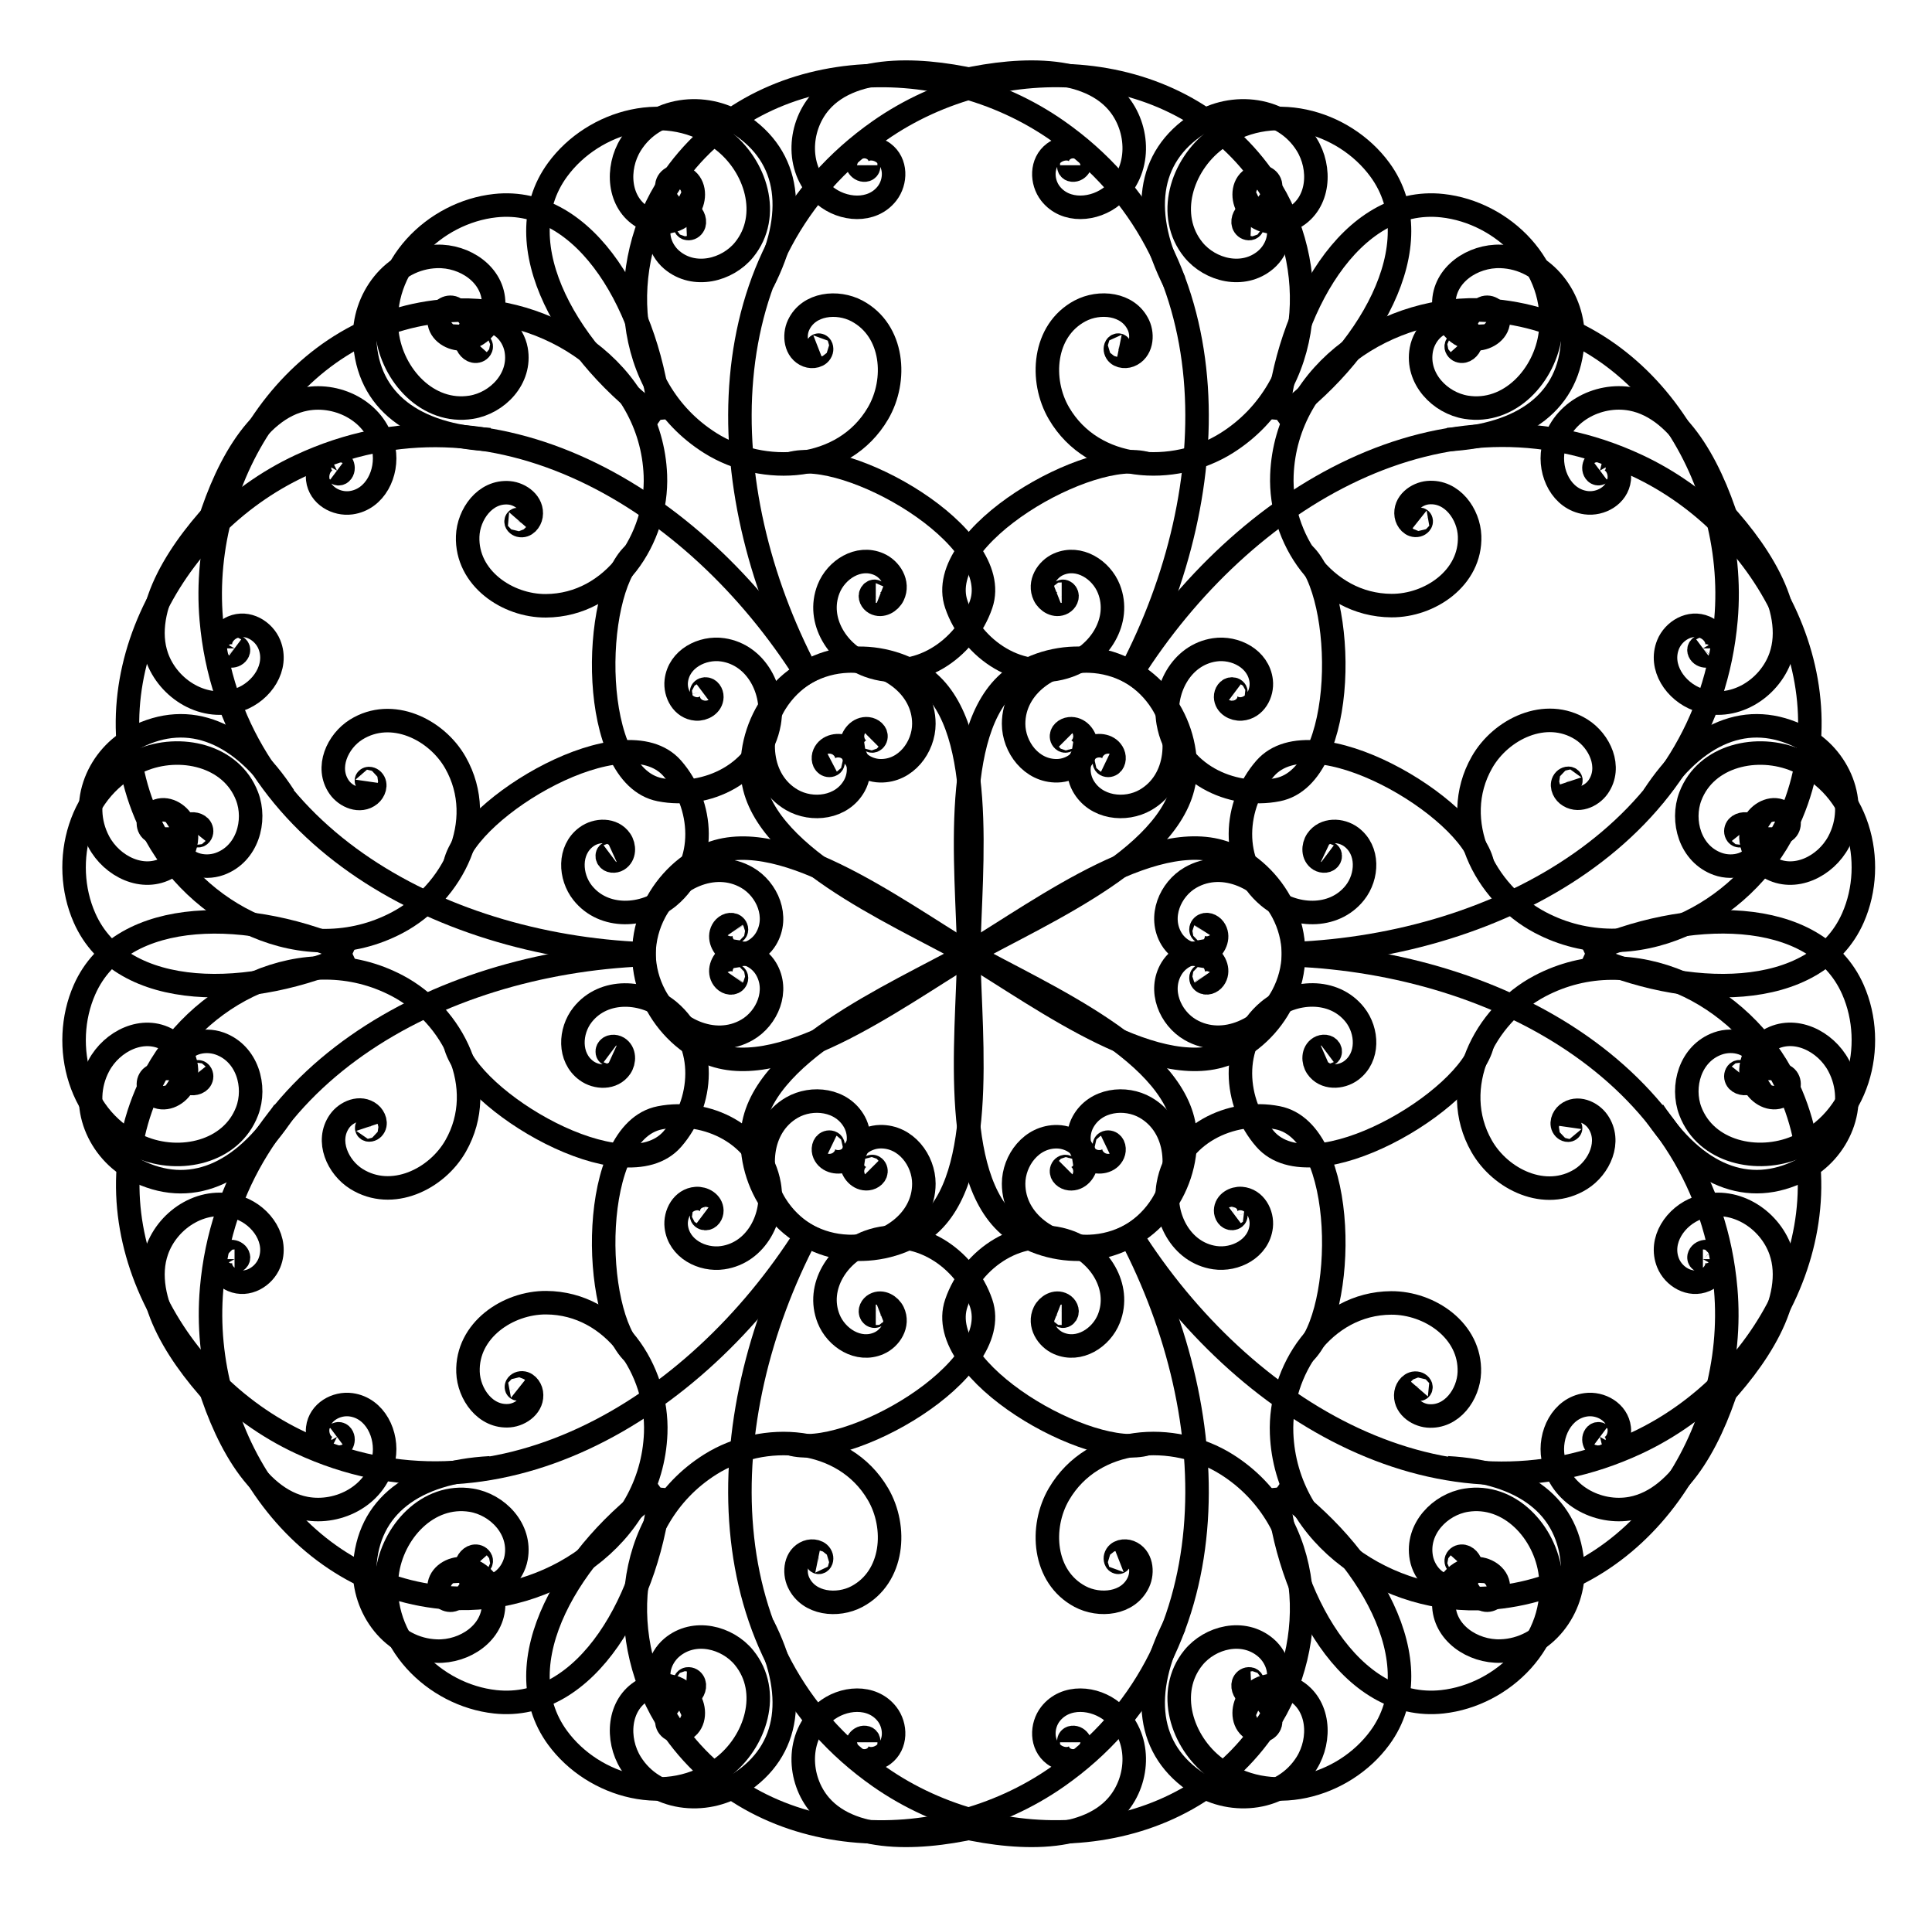 <?xml version="1.0" encoding="UTF-8"?>
<svg enable-background="new 0 0 516.294 555.13" overflow="visible" version="1.1" viewBox="0 0 582.62 574.58" xml:space="preserve" xmlns="http://www.w3.org/2000/svg">

<g transform="matrix(1.499 0 0 1.499 -2430.2 -701.39)" stroke="#000" stroke-width="4.729"><path d="m1914.7 537.28c0.01 0.011 0.024 0 0.029-7e-3 0.045-0.047-0.01-0.124-0.048-0.151-0.172-0.117-0.381 0.057-0.453 0.215-0.22 0.48 0.199 0.979 0.613 1.135 1.016 0.383 1.982-0.543 2.246-1.5 0.56-2.03-1.136-3.857-2.933-4.287-3.433-0.821-6.405 2.253-7.003 5.556-1.055 5.83 3.788 10.742 9.036 11.583 8.706 1.396 15.894-6.407 16.938-14.902 1.648-13.409-9.535-24.31-21.747-25.646-18.502-2.024-31.224 21.016-33.232 43.08" fill="none"/><path d="m1795.5 501.14c0 7e-3 -0.011 9e-3 -0.015 8e-3 -0.037 0-0.044-0.054-0.038-0.08 0.025-0.113 0.177-0.122 0.267-0.085 0.272 0.112 0.291 0.474 0.182 0.696-0.268 0.543-1.014 0.533-1.486 0.244-1.001-0.614-1.006-2.003-0.437-2.862 1.085-1.641 3.466-1.52 4.967-0.403 2.649 1.973 2.546 5.817 0.73 8.157-3.014 3.882-8.911 3.441-12.57 0.379-5.776-4.833-5.371-13.53-0.906-18.723 6.764-7.867 21.619-6.824 33.514-3.815" fill="none"/><path d="m1796.4 616.53c0.011-0.011 0-0.021-0.01-0.025-0.047-0.033-0.107 0.025-0.125 0.062-0.078 0.166 0.103 0.323 0.25 0.363 0.446 0.124 0.821-0.309 0.9-0.69 0.191-0.934-0.746-1.644-1.613-1.74-1.839-0.205-3.188 1.52-3.312 3.138-0.236 3.091 2.842 5.243 5.79 5.304 5.203 0.107 8.792-4.775 8.795-9.444 0-7.745-7.761-12.898-15.274-12.626-11.859 0.43-19.764 11.641-19.23 22.419 0.81 16.33 28.28 28.004 43.531 36.455" fill="none"/><path d="m1756.6 505.82c-0.01 7e-3 -0.013-0.01-0.013-0.015-0.01-0.043 0.056-0.06 0.087-0.058 0.137 0.011 0.172 0.188 0.143 0.299-0.086 0.337-0.509 0.419-0.786 0.327-0.68-0.225-0.791-1.102-0.529-1.703 0.556-1.274 2.185-1.507 3.285-0.981 2.102 1.005 2.35 3.817 1.285 5.76-1.881 3.429-6.406 3.937-9.448 2.189-5.046-2.901-5.493-9.89-2.499-14.682 4.726-7.564 14.992-8.511 21.812-4.123 10.334 6.648 11.702 18.145 4.736 31.861" fill="none"/><path d="m1834.8 587.32c0.01 0 0.01 0.018 0 0.023-0.027 0.042-0.093 0.015-0.12-0.011-0.116-0.112-0.024-0.301 0.08-0.382 0.315-0.248 0.755-0.011 0.943 0.279 0.458 0.712-0.056 1.606-0.715 1.968-1.398 0.768-3.038-0.223-3.666-1.524-1.201-2.486 0.547-5.272 2.875-6.282 4.109-1.782 8.568 1.097 10.099 4.967 2.54 6.42-1.957 13.219-8.031 15.439-9.587 3.504-19.557-3.219-22.662-12.328-4.704-13.802 27.192-31.666 38.42-28.27" fill="none"/><path d="m1717.5 537.28c-0.01 0.011-0.024 0-0.029-7e-3 -0.045-0.047 0.01-0.124 0.048-0.151 0.172-0.117 0.381 0.057 0.453 0.215 0.22 0.48-0.199 0.979-0.613 1.135-1.016 0.383-1.982-0.543-2.246-1.5-0.56-2.03 1.136-3.857 2.933-4.287 3.433-0.821 6.405 2.253 7.003 5.556 1.055 5.83-3.788 10.742-9.036 11.583-8.706 1.396-15.894-6.407-16.938-14.902-1.648-13.409 9.535-24.31 21.747-25.646 18.502-2.024 31.224 21.016 33.232 43.08" fill="none"/><path d="m1836.7 501.14c0 7e-3 0.011 9e-3 0.015 8e-3 0.037 0 0.044-0.054 0.038-0.08-0.025-0.113-0.177-0.122-0.267-0.085-0.272 0.112-0.291 0.474-0.182 0.696 0.268 0.543 1.014 0.533 1.486 0.244 1.001-0.614 1.006-2.003 0.437-2.862-1.085-1.641-3.466-1.52-4.967-0.403-2.649 1.973-2.546 5.817-0.73 8.157 3.014 3.882 8.912 3.441 12.57 0.379 5.776-4.833 5.371-13.53 0.906-18.723-6.764-7.867-21.619-6.824-33.514-3.815" fill="none"/><path d="m1835.8 616.53c-0.011-0.011 0-0.021 0.011-0.025 0.047-0.033 0.107 0.025 0.125 0.062 0.078 0.166-0.103 0.323-0.25 0.363-0.446 0.124-0.821-0.309-0.9-0.69-0.191-0.934 0.746-1.644 1.613-1.74 1.839-0.205 3.188 1.52 3.312 3.138 0.236 3.091-2.842 5.243-5.79 5.304-5.203 0.107-8.792-4.775-8.795-9.444 0-7.745 7.761-12.898 15.274-12.626 11.859 0.43 19.764 11.641 19.23 22.419-0.81 16.33-28.28 28.004-43.531 36.455" fill="none"/><path d="m1875.6 505.82c0.01 7e-3 0.013-0.01 0.013-0.015 0.01-0.043-0.056-0.06-0.087-0.058-0.137 0.011-0.172 0.188-0.143 0.299 0.086 0.337 0.509 0.419 0.786 0.327 0.68-0.225 0.791-1.102 0.529-1.703-0.556-1.274-2.185-1.507-3.285-0.981-2.102 1.005-2.35 3.817-1.285 5.76 1.881 3.429 6.406 3.938 9.448 2.189 5.046-2.901 5.493-9.89 2.499-14.682-4.726-7.564-14.992-8.511-21.812-4.123-10.334 6.648-11.702 18.145-4.736 31.861" fill="none"/><path d="m1797.4 587.32c-0.01 0-0.01 0.018 0 0.023 0.027 0.042 0.093 0.015 0.12-0.011 0.116-0.112 0.024-0.301-0.08-0.382-0.315-0.248-0.755-0.011-0.943 0.279-0.458 0.712 0.056 1.606 0.715 1.968 1.398 0.768 3.038-0.223 3.666-1.524 1.201-2.486-0.547-5.272-2.875-6.282-4.109-1.782-8.568 1.097-10.099 4.967-2.54 6.42 1.957 13.219 8.031 15.439 9.587 3.504 19.557-3.219 22.662-12.328 4.704-13.802-27.192-31.666-38.421-28.27" fill="none"/><path d="m1759.3 513.16c0.014-4.9e-4 0.012-0.021 0.01-0.029-0.018-0.063-0.112-0.054-0.155-0.034-0.188 0.09-0.141 0.359-0.04 0.5 0.305 0.431 0.947 0.317 1.29 0.037 0.84-0.688 0.521-1.988-0.176-2.696-1.478-1.5-3.908-0.945-5.179 0.397-2.427 2.562-1.251 6.673 1.31 8.842 4.521 3.829 11.197 2.09 14.549-2.033 5.562-6.842 2.399-16.968-4.436-22.12-10.788-8.131-25.82-3.897-33.083 6.011-11.004 15.011 2.589 37.549 20.692 50.32" fill="none"/><path d="m1668.4 598.31c0.01 7e-3 0 0.014-1e-4 0.017-0.018 0.032-0.069 0.011-0.088-7e-3 -0.085-0.079-0.017-0.214 0.06-0.273 0.233-0.18 0.557-0.015 0.694 0.19 0.336 0.503-0.045 1.145-0.532 1.409-1.032 0.56-2.237-0.131-2.697-1.052-0.878-1.761 0.416-3.762 2.134-4.503 3.033-1.308 6.311 0.703 7.429 3.446 1.855 4.551-1.475 9.438-5.957 11.076-7.074 2.585-14.403-2.113-16.667-8.576-3.431-9.792 4.9-22.135 13.453-30.932" fill="none"/><path d="m1768.8 655.2c-0.01-0.014-0.018-0.011-0.027 0-0.052 0.024-0.032 0.105-0.01 0.139 0.104 0.151 0.331 0.072 0.44-0.035 0.331-0.324 0.143-0.866-0.147-1.124-0.713-0.633-1.797-0.176-2.313 0.527-1.097 1.49-0.278 3.521 1.062 4.437 2.559 1.75 5.962 0.16 7.488-2.362 2.694-4.453 0.261-10.002-3.781-12.338-6.707-3.873-15.051 0.272-18.572 6.915-5.558 10.485 0.199 22.937 9.8 27.864 14.547 7.464 38.392-10.489 53.336-19.471" fill="none"/><path d="m1653 634.31c0 0.011-0.015 7e-3 -0.019 7e-3 -0.041-0.015-0.024-0.078-0.01-0.104 0.078-0.113 0.248-0.055 0.33 0.025 0.249 0.243 0.109 0.65-0.11 0.845-0.535 0.476-1.35 0.134-1.739-0.393-0.826-1.119-0.212-2.646 0.793-3.336 1.921-1.318 4.481-0.127 5.63 1.767 2.03 3.343 0.207 7.517-2.828 9.277-5.035 2.92-11.312-0.188-13.965-5.177-4.188-7.875 0.125-17.239 7.335-20.952 10.924-5.625 21.565-1.061 29.96 11.829" fill="none"/><path d="m1762.7 607.32c0.01-7e-3 0.02 0 0.021 0.011 0.023 0.044-0.034 0.088-0.07 0.098-0.155 0.044-0.273-0.13-0.291-0.26-0.058-0.397 0.368-0.66 0.713-0.677 0.846-0.041 1.363 0.851 1.347 1.603-0.034 1.595-1.712 2.519-3.153 2.413-2.753-0.203-4.292-3.11-4.003-5.631 0.511-4.45 5.234-6.871 9.351-6.262 6.83 1.01 10.47 8.304 9.355 14.674-1.759 10.055-12.566 15.328-22.008 13.462-14.305-2.827-13.828-39.382-5.272-47.408" fill="none"/><path d="m1660.8 683.87c0.01 0.012-0.012 0.021-0.021 0.021-0.064 0.015-0.103-0.069-0.107-0.117-0.015-0.208 0.24-0.301 0.413-0.285 0.525 0.049 0.748 0.662 0.676 1.099-0.176 1.071-1.462 1.445-2.422 1.195-2.038-0.53-2.772-2.912-2.246-4.683 1.006-3.383 5.154-4.42 8.313-3.286 5.576 2.001 7.409 8.652 5.513 13.616-3.144 8.237-13.495 10.561-21.374 7.218-12.436-5.277-16.285-20.413-11.336-31.656 7.498-17.035 33.813-16.533 53.925-7.24" fill="none"/><path d="m1689 562.58c0.01 7e-3 0.014-7e-3 0.015-8e-3 0.018-0.032-0.025-0.065-0.05-0.073-0.111-0.035-0.194 0.092-0.207 0.188-0.04 0.291 0.265 0.49 0.511 0.506 0.604 0.04 0.969-0.611 0.954-1.165-0.031-1.174-1.232-1.872-2.26-1.81-1.964 0.12-3.05 2.241-2.832 4.1 0.384 3.28 3.764 5.114 6.699 4.71 4.869-0.669 7.436-5.997 6.613-10.697-1.298-7.418-9.032-11.416-15.761-10.146-10.196 1.924-16.719 15.311-20.061 27.117" fill="none"/><path d="m1788.5 621.08c-0.014 7e-3 -0.018-0.011-0.016-0.021-0.01-0.057 0.075-0.08 0.116-0.077 0.183 0.015 0.228 0.25 0.19 0.398-0.116 0.449-0.678 0.557-1.047 0.434-0.904-0.301-1.051-1.468-0.701-2.267 0.742-1.695 2.911-2.001 4.373-1.299 2.795 1.341 3.119 5.083 1.698 7.666-2.509 4.56-8.532 5.227-12.576 2.895-6.707-3.873-7.29-13.17-3.297-19.541 6.302-10.056 19.964-11.296 29.031-5.445 13.737 8.866 10.112 38.493 9.805 55.926" fill="none"/><path d="m1712.5 531.25c0.011-7e-3 0-0.016-0.01-0.018-0.034-0.028-0.08 0.018-0.094 0.047-0.059 0.124 0.077 0.242 0.187 0.273 0.335 0.094 0.618-0.231 0.677-0.517 0.145-0.702-0.559-1.236-1.21-1.31-1.382-0.156-2.398 1.139-2.492 2.355-0.181 2.323 2.131 3.944 4.346 3.993 3.91 0.086 6.613-3.579 6.62-7.088 0.011-5.821-5.819-9.702-11.466-9.505-8.914 0.31-14.867 8.727-14.477 16.828 0.591 12.273 9.864 19.206 25.224 20.032" fill="none"/><path d="m1744 639.74c-0.01 7e-3 0.012 0.015 0.021 0.011 0.05 0 0.059-0.073 0.05-0.109-0.039-0.157-0.248-0.171-0.371-0.122-0.373 0.149-0.388 0.649-0.23 0.956 0.388 0.753 1.419 0.755 2.062 0.365 1.364-0.827 1.326-2.742 0.513-3.937-1.553-2.283-4.839-2.163-6.878-0.651-3.598 2.668-3.334 7.969-0.748 11.229 4.29 5.41 12.427 4.915 17.386 0.765 7.828-6.551 6.991-18.546 0.654-25.79-9.601-10.975-41.02 7.716-43.693 19.138" fill="none"/><path d="m1660.8 635.63c0.01-0.012-0.012-0.021-0.021-0.022-0.064-0.015-0.103 0.069-0.107 0.117-0.015 0.208 0.24 0.301 0.413 0.285 0.525-0.049 0.748-0.662 0.676-1.099-0.176-1.071-1.462-1.445-2.423-1.195-2.038 0.53-2.772 2.912-2.246 4.683 1.006 3.383 5.154 4.42 8.313 3.286 5.577-2.001 7.409-8.652 5.513-13.616-3.144-8.237-13.495-10.561-21.374-7.218-12.436 5.277-16.285 20.413-11.336 31.656 7.498 17.035 33.813 16.533 53.924 7.24" fill="none"/><path d="m1689 756.92c0.01-7e-3 0.014 7e-3 0.015 8e-3 0.018 0.032-0.025 0.065-0.05 0.073-0.111 0.035-0.194-0.092-0.207-0.188-0.04-0.291 0.265-0.49 0.511-0.506 0.604-0.04 0.969 0.611 0.954 1.165-0.031 1.174-1.232 1.872-2.26 1.81-1.964-0.12-3.05-2.241-2.832-4.1 0.384-3.28 3.764-5.114 6.699-4.71 4.869 0.669 7.436 5.997 6.614 10.697-1.298 7.418-9.032 11.416-15.761 10.146-10.196-1.924-16.719-15.311-20.061-27.117" fill="none"/><path d="m1788.5 698.42c-0.015-7e-3 -0.018 0.011-0.016 0.022-0.01 0.057 0.075 0.08 0.116 0.077 0.183-0.015 0.228-0.25 0.19-0.398-0.116-0.449-0.678-0.557-1.047-0.434-0.904 0.301-1.051 1.468-0.701 2.267 0.742 1.695 2.911 2.001 4.373 1.299 2.795-1.341 3.12-5.083 1.698-7.666-2.509-4.56-8.532-5.227-12.576-2.895-6.707 3.873-7.29 13.17-3.297 19.541 6.302 10.056 19.964 11.296 29.031 5.445 13.737-8.866 10.112-38.493 9.805-55.926" fill="none"/><path d="m1712.5 788.25c0.011 7e-3 0 0.016-0.01 0.018-0.034 0.028-0.08-0.018-0.094-0.047-0.059-0.124 0.077-0.242 0.187-0.273 0.335-0.094 0.618 0.231 0.677 0.517 0.145 0.702-0.559 1.236-1.21 1.31-1.382 0.156-2.398-1.139-2.492-2.355-0.181-2.323 2.131-3.944 4.346-3.993 3.91-0.086 6.613 3.579 6.62 7.088 0.011 5.821-5.819 9.702-11.466 9.506-8.914-0.31-14.867-8.728-14.477-16.828 0.591-12.273 9.864-19.206 25.224-20.032" fill="none"/><path d="m1744 679.76c-0.01-7e-3 0.012-0.015 0.021-0.011 0.05 0 0.059 0.073 0.05 0.109-0.039 0.157-0.248 0.171-0.371 0.122-0.373-0.149-0.388-0.649-0.23-0.956 0.387-0.753 1.419-0.755 2.062-0.365 1.364 0.827 1.326 2.742 0.513 3.937-1.553 2.283-4.839 2.163-6.878 0.651-3.598-2.668-3.334-7.969-0.748-11.229 4.29-5.41 12.427-4.915 17.386-0.765 7.828 6.551 6.991 18.546 0.655 25.79-9.601 10.975-41.02-7.716-43.693-19.138" fill="none"/><path d="m1759.3 806.33c0.013 4.9e-4 0.012 0.021 0.01 0.029-0.018 0.063-0.112 0.054-0.155 0.034-0.188-0.09-0.141-0.358-0.04-0.5 0.305-0.431 0.947-0.317 1.29-0.036 0.84 0.688 0.521 1.988-0.176 2.696-1.478 1.5-3.908 0.945-5.179-0.397-2.427-2.562-1.251-6.673 1.31-8.842 4.521-3.829 11.197-2.09 14.549 2.033 5.562 6.842 2.399 16.968-4.436 22.12-10.789 8.131-25.82 3.897-33.083-6.011-11.004-15.011 2.589-37.549 20.692-50.32" fill="none"/><path d="m1668.4 721.19c0.01 0 0-0.013-1e-4 -0.017-0.018-0.032-0.068-0.011-0.088 7e-3 -0.085 0.079-0.017 0.214 0.06 0.273 0.233 0.18 0.557 0.015 0.694-0.19 0.336-0.503-0.045-1.145-0.532-1.409-1.032-0.56-2.238 0.131-2.697 1.052-0.878 1.76 0.416 3.762 2.134 4.503 3.033 1.308 6.311-0.703 7.429-3.446 1.855-4.551-1.476-9.438-5.957-11.076-7.074-2.585-14.403 2.113-16.667 8.576-3.431 9.792 4.9 22.135 13.453 30.932" fill="none"/><path d="m1768.8 664.3c-0.01 0.014-0.018 0.011-0.027 0-0.052-0.024-0.032-0.105-0.01-0.139 0.104-0.151 0.331-0.072 0.44 0.035 0.331 0.324 0.143 0.866-0.147 1.124-0.713 0.633-1.797 0.176-2.314-0.527-1.097-1.49-0.278-3.521 1.062-4.437 2.559-1.75 5.962-0.16 7.488 2.362 2.694 4.453 0.261 10.002-3.781 12.338-6.707 3.873-15.051-0.272-18.572-6.915-5.558-10.485 0.199-22.937 9.8-27.864 14.547-7.464 38.392 10.489 53.336 19.471" fill="none"/><path d="m1653 685.19c0-0.011-0.015-7e-3 -0.019-7e-3 -0.041 0.015-0.024 0.078-0.01 0.104 0.078 0.113 0.248 0.055 0.33-0.025 0.249-0.243 0.109-0.65-0.11-0.845-0.535-0.476-1.35-0.134-1.739 0.393-0.826 1.119-0.212 2.646 0.793 3.336 1.921 1.318 4.481 0.127 5.63-1.767 2.03-3.343 0.207-7.517-2.828-9.277-5.035-2.92-11.311 0.188-13.965 5.177-4.188 7.875 0.125 17.239 7.335 20.952 10.924 5.625 21.565 1.061 29.96-11.829" fill="none"/><path d="m1762.7 712.18c0.01 7e-3 0.02 0 0.02-0.011 0.023-0.044-0.033-0.088-0.07-0.098-0.155-0.044-0.272 0.13-0.291 0.26-0.058 0.397 0.368 0.66 0.713 0.677 0.846 0.041 1.363-0.851 1.347-1.603-0.034-1.595-1.712-2.519-3.153-2.413-2.753 0.203-4.293 3.11-4.003 5.631 0.511 4.45 5.234 6.871 9.351 6.262 6.83-1.01 10.47-8.304 9.355-14.674-1.759-10.055-12.566-15.328-22.008-13.462-14.305 2.827-13.828 39.382-5.272 47.408" fill="none"/><path d="m1717.5 782.21c-0.01-0.011-0.024 0-0.029 7e-3 -0.045 0.047 0.01 0.124 0.048 0.151 0.172 0.117 0.381-0.057 0.453-0.215 0.22-0.48-0.199-0.979-0.613-1.135-1.016-0.383-1.982 0.543-2.246 1.5-0.56 2.03 1.136 3.857 2.933 4.287 3.433 0.821 6.405-2.253 7.003-5.556 1.055-5.83-3.788-10.742-9.036-11.583-8.706-1.396-15.894 6.407-16.938 14.902-1.648 13.409 9.535 24.31 21.747 25.646 18.502 2.024 31.224-21.016 33.232-43.08" fill="none"/><path d="m1836.7 818.36c0-7e-3 0.011-9e-3 0.015-8e-3 0.037 0 0.044 0.054 0.038 0.08-0.025 0.113-0.177 0.122-0.267 0.085-0.272-0.112-0.291-0.474-0.182-0.696 0.268-0.543 1.014-0.533 1.486-0.244 1.001 0.614 1.006 2.003 0.437 2.862-1.085 1.641-3.466 1.52-4.967 0.403-2.649-1.973-2.546-5.817-0.73-8.157 3.014-3.882 8.912-3.441 12.57-0.379 5.776 4.833 5.371 13.53 0.906 18.723-6.764 7.867-21.619 6.824-33.514 3.815" fill="none"/><path d="m1835.8 702.97c-0.011 0.011 0 0.021 0.011 0.025 0.047 0.033 0.107-0.025 0.125-0.062 0.078-0.166-0.103-0.323-0.25-0.363-0.446-0.124-0.821 0.309-0.9 0.69-0.191 0.934 0.746 1.644 1.613 1.74 1.839 0.205 3.188-1.52 3.312-3.138 0.236-3.091-2.842-5.243-5.79-5.304-5.203-0.107-8.792 4.775-8.795 9.444 0 7.745 7.761 12.898 15.274 12.626 11.859-0.43 19.764-11.641 19.23-22.419-0.81-16.33-28.28-28.004-43.531-36.455" fill="none"/><path d="m1875.6 813.68c0.01-7e-3 0.013 0.01 0.013 0.015 0.01 0.043-0.056 0.06-0.087 0.058-0.137-0.011-0.172-0.188-0.143-0.299 0.086-0.337 0.509-0.419 0.786-0.327 0.68 0.225 0.791 1.102 0.529 1.703-0.556 1.274-2.185 1.507-3.285 0.981-2.102-1.005-2.35-3.817-1.285-5.76 1.881-3.429 6.406-3.937 9.448-2.189 5.046 2.901 5.493 9.89 2.499 14.682-4.726 7.564-14.992 8.511-21.812 4.123-10.334-6.648-11.702-18.145-4.736-31.861" fill="none"/><path d="m1797.4 732.18c-0.01 0-0.01-0.018 0-0.023 0.027-0.042 0.093-0.015 0.12 0.011 0.116 0.112 0.024 0.301-0.08 0.382-0.315 0.248-0.755 0.011-0.943-0.279-0.458-0.712 0.056-1.606 0.715-1.968 1.398-0.768 3.038 0.223 3.666 1.524 1.201 2.486-0.547 5.272-2.875 6.282-4.109 1.782-8.568-1.097-10.099-4.967-2.54-6.42 1.957-13.219 8.031-15.439 9.587-3.504 19.557 3.219 22.662 12.328 4.704 13.802-27.192 31.666-38.421 28.27" fill="none"/><path d="m1914.7 782.21c0.01-0.011 0.024 0 0.029 7e-3 0.045 0.047-0.01 0.124-0.048 0.151-0.172 0.117-0.381-0.057-0.453-0.215-0.22-0.48 0.199-0.979 0.613-1.135 1.016-0.383 1.982 0.543 2.246 1.5 0.56 2.03-1.136 3.857-2.933 4.287-3.433 0.821-6.405-2.253-7.003-5.556-1.055-5.83 3.788-10.742 9.036-11.583 8.706-1.396 15.894 6.407 16.938 14.902 1.648 13.409-9.535 24.31-21.747 25.646-18.502 2.024-31.224-21.016-33.232-43.08" fill="none"/><path d="m1795.5 818.36c0-7e-3 -0.011-9e-3 -0.015-8e-3 -0.037 0-0.044 0.054-0.038 0.08 0.025 0.113 0.177 0.122 0.267 0.085 0.272-0.112 0.291-0.474 0.182-0.696-0.268-0.543-1.014-0.533-1.486-0.244-1.001 0.614-1.006 2.003-0.437 2.862 1.085 1.641 3.466 1.52 4.967 0.403 2.649-1.973 2.546-5.817 0.73-8.157-3.014-3.882-8.911-3.441-12.57-0.379-5.776 4.833-5.371 13.53-0.906 18.723 6.764 7.867 21.619 6.824 33.514 3.815" fill="none"/><path d="m1796.4 702.96c0.011 0.011 0 0.021-0.01 0.025-0.047 0.033-0.107-0.025-0.125-0.062-0.078-0.166 0.103-0.323 0.25-0.363 0.446-0.124 0.821 0.309 0.9 0.69 0.191 0.934-0.746 1.644-1.613 1.74-1.839 0.205-3.188-1.52-3.312-3.138-0.236-3.091 2.842-5.243 5.79-5.304 5.203-0.107 8.792 4.775 8.795 9.444 0 7.745-7.761 12.898-15.274 12.626-11.859-0.43-19.764-11.641-19.23-22.419 0.81-16.33 28.28-28.004 43.531-36.455" fill="none"/><path d="m1756.6 813.68c-0.01-7e-3 -0.013 0.01-0.013 0.015-0.01 0.043 0.056 0.06 0.087 0.058 0.137-0.011 0.172-0.188 0.143-0.299-0.086-0.337-0.509-0.419-0.786-0.327-0.68 0.225-0.791 1.102-0.529 1.703 0.556 1.274 2.185 1.507 3.285 0.981 2.102-1.005 2.35-3.817 1.285-5.76-1.881-3.429-6.406-3.938-9.448-2.189-5.046 2.901-5.493 9.89-2.499 14.682 4.726 7.564 14.992 8.511 21.812 4.123 10.334-6.648 11.702-18.145 4.736-31.861" fill="none"/><path d="m1834.8 732.18c0.01 0 0.01-0.018 0-0.023-0.027-0.042-0.093-0.015-0.12 0.011-0.116 0.112-0.024 0.301 0.08 0.382 0.315 0.248 0.755 0.011 0.943-0.279 0.458-0.712-0.056-1.606-0.715-1.968-1.398-0.768-3.038 0.223-3.666 1.524-1.201 2.486 0.547 5.272 2.875 6.282 4.109 1.782 8.568-1.097 10.099-4.967 2.54-6.42-1.957-13.219-8.031-15.439-9.587-3.504-19.557 3.219-22.662 12.328-4.704 13.802 27.192 31.666 38.42 28.27" fill="none"/><path d="m1872.9 806.33c-0.013 4.9e-4 -0.012 0.021-0.01 0.029 0.018 0.063 0.112 0.054 0.155 0.034 0.188-0.09 0.141-0.359 0.04-0.5-0.305-0.431-0.947-0.317-1.29-0.036-0.84 0.688-0.521 1.988 0.176 2.696 1.478 1.5 3.908 0.945 5.179-0.397 2.427-2.562 1.251-6.673-1.31-8.842-4.521-3.829-11.197-2.09-14.549 2.033-5.562 6.842-2.399 16.968 4.436 22.12 10.788 8.131 25.82 3.897 33.083-6.011 11.004-15.011-2.589-37.549-20.692-50.32" fill="none"/><path d="m1963.8 721.19c-0.01 0 0-0.013 1e-4 -0.017 0.018-0.032 0.069-0.011 0.088 7e-3 0.086 0.079 0.017 0.214-0.06 0.273-0.233 0.18-0.557 0.015-0.694-0.19-0.336-0.503 0.045-1.145 0.532-1.409 1.032-0.56 2.237 0.131 2.697 1.052 0.878 1.761-0.416 3.762-2.134 4.503-3.033 1.308-6.311-0.703-7.429-3.446-1.855-4.551 1.475-9.438 5.957-11.076 7.074-2.585 14.403 2.113 16.667 8.576 3.431 9.792-4.9 22.135-13.453 30.932" fill="none"/><path d="m1863.4 664.29c0.01 0.014 0.018 0.011 0.027 0 0.052-0.024 0.032-0.105 0.01-0.139-0.104-0.151-0.331-0.072-0.44 0.035-0.331 0.324-0.143 0.866 0.147 1.124 0.713 0.633 1.797 0.176 2.313-0.527 1.097-1.49 0.278-3.521-1.062-4.437-2.559-1.75-5.962-0.16-7.488 2.362-2.694 4.453-0.261 10.002 3.781 12.338 6.707 3.873 15.051-0.272 18.572-6.915 5.558-10.485-0.199-22.937-9.8-27.864-14.547-7.464-38.392 10.489-53.336 19.471" fill="none"/><path d="m1979.2 685.18c0-0.011 0.015-7e-3 0.019-7e-3 0.041 0.015 0.024 0.078 0.01 0.104-0.078 0.113-0.248 0.055-0.33-0.025-0.249-0.243-0.109-0.65 0.11-0.845 0.535-0.476 1.35-0.134 1.739 0.393 0.826 1.119 0.212 2.646-0.793 3.336-1.921 1.318-4.481 0.127-5.63-1.767-2.03-3.343-0.207-7.517 2.828-9.277 5.035-2.92 11.312 0.188 13.965 5.177 4.188 7.875-0.125 17.239-7.335 20.952-10.924 5.625-21.565 1.061-29.96-11.829" fill="none"/><path d="m1869.5 712.17c-0.01 7e-3 -0.02 0-0.02-0.011-0.023-0.044 0.033-0.088 0.07-0.098 0.155-0.044 0.273 0.13 0.291 0.26 0.058 0.397-0.368 0.66-0.713 0.677-0.846 0.041-1.363-0.851-1.347-1.603 0.034-1.595 1.712-2.519 3.153-2.413 2.753 0.203 4.292 3.11 4.003 5.631-0.511 4.45-5.234 6.871-9.351 6.262-6.83-1.01-10.47-8.304-9.355-14.674 1.759-10.055 12.566-15.328 22.008-13.462 14.305 2.827 13.828 39.382 5.272 47.408" fill="none"/><path d="m1971.4 635.63c-0.01-0.012 0.012-0.021 0.02-0.021 0.064-0.015 0.103 0.069 0.107 0.117 0.015 0.208-0.24 0.301-0.413 0.285-0.525-0.049-0.748-0.662-0.676-1.099 0.176-1.071 1.462-1.445 2.422-1.195 2.038 0.53 2.772 2.912 2.246 4.683-1.006 3.383-5.154 4.42-8.313 3.286-5.576-2.001-7.409-8.652-5.513-13.616 3.144-8.237 13.495-10.561 21.374-7.218 12.436 5.277 16.285 20.413 11.336 31.656-7.498 17.035-33.813 16.533-53.925 7.24" fill="none"/><path d="m1943.1 756.92c-0.01-7e-3 -0.013 7e-3 -0.015 8e-3 -0.018 0.032 0.025 0.065 0.05 0.073 0.111 0.035 0.194-0.092 0.207-0.188 0.039-0.291-0.265-0.49-0.511-0.506-0.604-0.04-0.969 0.611-0.954 1.165 0.031 1.174 1.232 1.872 2.26 1.81 1.964-0.12 3.05-2.241 2.832-4.1-0.384-3.28-3.764-5.114-6.699-4.71-4.869 0.669-7.436 5.997-6.614 10.697 1.298 7.418 9.032 11.416 15.761 10.146 10.196-1.924 16.719-15.311 20.061-27.117" fill="none"/><path d="m1843.7 698.42c0.015-7e-3 0.018 0.011 0.016 0.021 0.01 0.057-0.075 0.08-0.116 0.077-0.183-0.015-0.228-0.25-0.19-0.398 0.116-0.449 0.678-0.557 1.047-0.434 0.904 0.301 1.051 1.468 0.701 2.267-0.742 1.695-2.911 2.001-4.373 1.299-2.795-1.341-3.12-5.083-1.698-7.666 2.509-4.56 8.532-5.227 12.576-2.895 6.707 3.873 7.29 13.17 3.297 19.541-6.302 10.056-19.964 11.296-29.031 5.445-13.737-8.866-10.112-38.493-9.805-55.926" fill="none"/><path d="m1919.7 788.24c-0.011 7e-3 0 0.016 0.01 0.018 0.034 0.028 0.08-0.018 0.094-0.047 0.059-0.124-0.077-0.242-0.187-0.273-0.335-0.094-0.618 0.231-0.677 0.517-0.145 0.702 0.559 1.236 1.21 1.31 1.382 0.156 2.398-1.139 2.492-2.355 0.181-2.323-2.131-3.944-4.346-3.993-3.91-0.086-6.613 3.579-6.62 7.088-0.011 5.821 5.819 9.702 11.466 9.505 8.914-0.31 14.867-8.727 14.477-16.828-0.591-12.273-9.864-19.206-25.224-20.032" fill="none"/><path d="m1888.2 679.75c0.01-7e-3 -0.012-0.015-0.02-0.012-0.05 0-0.059 0.073-0.05 0.109 0.039 0.157 0.248 0.171 0.371 0.122 0.373-0.149 0.388-0.649 0.23-0.956-0.388-0.753-1.419-0.755-2.062-0.365-1.364 0.827-1.326 2.742-0.513 3.937 1.553 2.283 4.839 2.163 6.878 0.651 3.598-2.668 3.334-7.969 0.748-11.229-4.29-5.41-12.427-4.915-17.386-0.765-7.828 6.551-6.991 18.546-0.654 25.79 9.601 10.975 41.02-7.716 43.693-19.138" fill="none"/><path d="m1971.4 683.86c-0.01 0.012 0.012 0.021 0.02 0.022 0.064 0.016 0.103-0.069 0.107-0.117 0.015-0.208-0.24-0.301-0.413-0.285-0.525 0.049-0.748 0.662-0.676 1.099 0.176 1.071 1.462 1.445 2.422 1.195 2.038-0.53 2.772-2.912 2.246-4.683-1.006-3.383-5.154-4.42-8.313-3.286-5.576 2.001-7.409 8.652-5.513 13.616 3.144 8.237 13.495 10.561 21.374 7.218 12.436-5.277 16.285-20.413 11.336-31.656-7.498-17.035-33.813-16.533-53.925-7.24" fill="none"/><path d="m1943.1 562.57c-0.01 7e-3 -0.013-7e-3 -0.015-8e-3 -0.018-0.032 0.025-0.065 0.05-0.073 0.111-0.035 0.194 0.092 0.207 0.188 0.039 0.291-0.265 0.49-0.511 0.506-0.604 0.04-0.969-0.611-0.954-1.165 0.031-1.174 1.232-1.872 2.26-1.81 1.964 0.12 3.05 2.241 2.832 4.1-0.384 3.28-3.764 5.114-6.699 4.71-4.869-0.669-7.436-5.997-6.614-10.697 1.298-7.418 9.032-11.416 15.761-10.146 10.196 1.924 16.719 15.311 20.061 27.117" fill="none"/><path d="m1843.7 621.08c0.015 7e-3 0.018-0.011 0.016-0.022 0.01-0.057-0.075-0.08-0.116-0.077-0.183 0.015-0.228 0.25-0.19 0.398 0.116 0.449 0.678 0.557 1.047 0.434 0.904-0.301 1.051-1.468 0.701-2.267-0.742-1.695-2.911-2.001-4.373-1.299-2.795 1.341-3.12 5.083-1.698 7.666 2.509 4.56 8.532 5.227 12.576 2.895 6.707-3.873 7.29-13.17 3.297-19.541-6.302-10.056-19.964-11.296-29.031-5.445-13.737 8.866-10.112 38.493-9.805 55.926" fill="none"/><path d="m1919.7 531.25c-0.011-7e-3 0-0.016 0.01-0.018 0.034-0.028 0.08 0.018 0.094 0.047 0.059 0.124-0.077 0.242-0.187 0.273-0.335 0.094-0.618-0.231-0.677-0.517-0.145-0.702 0.559-1.236 1.21-1.31 1.382-0.156 2.398 1.139 2.492 2.355 0.181 2.323-2.131 3.944-4.346 3.993-3.91 0.086-6.613-3.579-6.62-7.088-0.011-5.821 5.819-9.702 11.466-9.506 8.914 0.31 14.867 8.728 14.477 16.828-0.591 12.273-9.864 19.206-25.224 20.032" fill="none"/><path d="m1888.2 639.74c0.01 7e-3 -0.012 0.015-0.02 0.011-0.05 0-0.059-0.073-0.05-0.109 0.039-0.157 0.248-0.171 0.371-0.122 0.373 0.149 0.388 0.649 0.23 0.956-0.388 0.753-1.419 0.755-2.062 0.365-1.364-0.827-1.326-2.742-0.513-3.937 1.553-2.283 4.839-2.163 6.878-0.651 3.598 2.668 3.334 7.969 0.748 11.229-4.29 5.41-12.427 4.915-17.386 0.765-7.828-6.551-6.991-18.546-0.654-25.79 9.601-10.975 41.02 7.716 43.693 19.138" fill="none"/><path d="m1872.9 513.16c-0.013-4.9e-4 -0.012-0.021-0.01-0.029 0.018-0.063 0.112-0.054 0.155-0.034 0.188 0.09 0.141 0.358 0.04 0.5-0.305 0.431-0.947 0.317-1.29 0.036-0.84-0.688-0.521-1.988 0.176-2.696 1.478-1.5 3.908-0.945 5.179 0.397 2.427 2.562 1.251 6.673-1.31 8.842-4.521 3.829-11.197 2.09-14.549-2.033-5.561-6.842-2.399-16.968 4.436-22.12 10.788-8.131 25.82-3.897 33.083 6.011 11.004 15.011-2.589 37.549-20.692 50.32" fill="none"/><path d="m1963.8 598.31c-0.01 7e-3 0 0.014 0 0.017 0.018 0.032 0.069 0.011 0.088-7e-3 0.086-0.079 0.017-0.214-0.06-0.273-0.233-0.18-0.557-0.015-0.694 0.19-0.336 0.503 0.045 1.145 0.532 1.409 1.032 0.56 2.238-0.131 2.697-1.052 0.878-1.76-0.416-3.762-2.134-4.503-3.033-1.308-6.311 0.703-7.429 3.446-1.855 4.551 1.476 9.438 5.957 11.076 7.074 2.585 14.403-2.113 16.667-8.576 3.431-9.792-4.9-22.135-13.453-30.932" fill="none"/><path d="m1863.4 655.2c0.01-0.015 0.018-0.011 0.027 0 0.052 0.024 0.032 0.105 0.01 0.139-0.104 0.151-0.331 0.072-0.44-0.035-0.331-0.324-0.143-0.866 0.147-1.124 0.713-0.633 1.797-0.176 2.314 0.527 1.097 1.49 0.278 3.521-1.062 4.437-2.559 1.75-5.962 0.16-7.488-2.362-2.694-4.453-0.261-10.002 3.781-12.338 6.707-3.873 15.051 0.272 18.572 6.915 5.558 10.485-0.199 22.937-9.8 27.864-14.547 7.464-38.392-10.489-53.336-19.471" fill="none"/><path d="m1979.2 634.31c0 0.011 0.015 7e-3 0.019 7e-3 0.041-0.015 0.024-0.078 0.01-0.104-0.078-0.113-0.248-0.055-0.33 0.025-0.249 0.243-0.109 0.65 0.11 0.845 0.535 0.476 1.35 0.134 1.739-0.393 0.826-1.119 0.212-2.646-0.793-3.336-1.921-1.318-4.481-0.127-5.631 1.767-2.03 3.343-0.207 7.517 2.828 9.277 5.035 2.92 11.311-0.188 13.965-5.177 4.188-7.875-0.125-17.239-7.335-20.952-10.924-5.625-21.565-1.061-29.96 11.829" fill="none"/><path d="m1869.5 607.32c-0.01-7e-3 -0.019 0-0.021 0.012-0.023 0.044 0.033 0.088 0.07 0.098 0.155 0.044 0.272-0.13 0.291-0.26 0.058-0.397-0.368-0.66-0.713-0.677-0.846-0.041-1.363 0.851-1.347 1.603 0.034 1.595 1.712 2.519 3.153 2.413 2.753-0.203 4.293-3.11 4.003-5.631-0.511-4.45-5.234-6.871-9.351-6.262-6.83 1.01-10.47 8.304-9.355 14.674 1.759 10.055 12.566 15.328 22.008 13.462 14.305-2.827 13.828-39.382 5.272-47.408" fill="none"/><g fill="none" stroke="#000" stroke-width="4.729"><path d="m1785.7 537.57c-0.028 0.011-0.043-0.039-0.044-0.056-0.011-0.153 0.202-0.203 0.314-0.187 0.487 0.066 0.6 0.696 0.492 1.083-0.327 1.177-1.836 1.387-2.817 1.01-2.407-0.925-2.751-4.046-1.783-6.121 2.054-4.401 7.865-4.916 11.749-2.849 7.422 3.95 8.139 13.939 4.234 20.607-6.894 11.771-23.029 12.713-33.75 5.958-17.788-11.208-18.968-36.004-8.033-52.384 17.259-25.853 53.848-27.265 77.863-10.464 35.004 24.49 34.172 71.882 14.676 109.02"/><path d="m1846.4 537.57c0.03 6e-3 0.043-0.039 0.044-0.056 0.011-0.153-0.201-0.203-0.312-0.192-0.487 0.066-0.6 0.696-0.492 1.083 0.327 1.177 1.836 1.387 2.817 1.009 2.407-0.925 2.751-4.046 1.783-6.121-2.054-4.401-7.865-4.916-11.749-2.849-7.422 3.95-8.139 13.939-4.234 20.608 6.894 11.771 23.029 12.713 33.75 5.958 17.788-11.208 18.968-36.004 8.033-52.384-17.259-25.853-53.849-27.265-77.863-10.464-34.996 24.485-34.173 71.861-14.688 108.99"/><path d="m1846.4 781.92c0.028-0.011 0.043 0.039 0.044 0.056 0.011 0.153-0.202 0.203-0.314 0.187-0.487-0.066-0.6-0.696-0.492-1.083 0.327-1.177 1.836-1.387 2.817-1.01 2.407 0.925 2.751 4.046 1.783 6.121-2.054 4.401-7.865 4.916-11.749 2.849-7.422-3.95-8.139-13.939-4.234-20.607 6.894-11.771 23.029-12.713 33.75-5.958 17.788 11.208 18.968 36.004 8.033 52.384-17.259 25.853-53.848 27.265-77.863 10.464-35.004-24.49-34.172-71.882-14.676-109.02"/><path d="m1785.7 781.92c-0.03-6e-3 -0.043 0.039-0.044 0.056-0.011 0.153 0.201 0.203 0.312 0.192 0.487-0.066 0.6-0.696 0.492-1.083-0.327-1.177-1.836-1.387-2.817-1.009-2.407 0.925-2.751 4.046-1.783 6.121 2.054 4.401 7.865 4.916 11.749 2.849 7.422-3.95 8.139-13.939 4.234-20.608-6.894-11.771-23.029-12.713-33.75-5.958-17.788 11.208-18.968 36.004-8.033 52.384 17.259 25.853 53.849 27.265 77.863 10.464 34.996-24.485 34.173-71.861 14.688-108.99"/></g><g transform="matrix(.5 -.866 .866 .5 336.69 1902.7)"><g fill="none" stroke="#000" stroke-width="4.729"><path d="m1785.7 537.57c-0.028 0.011-0.043-0.039-0.044-0.056-0.011-0.153 0.202-0.203 0.314-0.187 0.487 0.066 0.6 0.696 0.492 1.083-0.327 1.177-1.836 1.387-2.817 1.01-2.407-0.925-2.751-4.046-1.783-6.121 2.054-4.401 7.865-4.916 11.749-2.849 7.422 3.95 8.139 13.939 4.234 20.607-6.894 11.771-23.029 12.713-33.75 5.958-17.788-11.208-18.968-36.004-8.033-52.384 17.259-25.853 53.848-27.265 77.863-10.464 35.004 24.49 34.172 71.882 14.676 109.02"/><path d="m1846.4 537.57c0.03 6e-3 0.043-0.039 0.044-0.056 0.011-0.153-0.201-0.203-0.312-0.192-0.487 0.066-0.6 0.696-0.492 1.083 0.327 1.177 1.836 1.387 2.817 1.009 2.407-0.925 2.751-4.046 1.783-6.121-2.054-4.401-7.865-4.916-11.749-2.849-7.422 3.95-8.139 13.939-4.234 20.608 6.894 11.771 23.029 12.713 33.75 5.958 17.788-11.208 18.968-36.004 8.033-52.384-17.259-25.853-53.849-27.265-77.863-10.464-34.996 24.485-34.173 71.861-14.688 108.99"/><path d="m1846.4 781.92c0.028-0.011 0.043 0.039 0.044 0.056 0.011 0.153-0.202 0.203-0.314 0.187-0.487-0.066-0.6-0.696-0.492-1.083 0.327-1.177 1.836-1.387 2.817-1.01 2.407 0.925 2.751 4.046 1.783 6.121-2.054 4.401-7.865 4.916-11.749 2.849-7.422-3.95-8.139-13.939-4.234-20.607 6.894-11.771 23.029-12.713 33.75-5.958 17.788 11.208 18.968 36.004 8.033 52.384-17.259 25.853-53.848 27.265-77.863 10.464-35.004-24.49-34.172-71.882-14.676-109.02"/><path d="m1785.7 781.92c-0.03-6e-3 -0.043 0.039-0.044 0.056-0.011 0.153 0.201 0.203 0.312 0.192 0.487-0.066 0.6-0.696 0.492-1.083-0.327-1.177-1.836-1.387-2.817-1.009-2.407 0.925-2.751 4.046-1.783 6.121 2.054 4.401 7.865 4.916 11.749 2.849 7.422-3.95 8.139-13.939 4.234-20.608-6.894-11.771-23.029-12.713-33.75-5.958-17.788 11.208-18.968 36.004-8.033 52.384 17.259 25.853 53.849 27.265 77.863 10.464 34.996-24.485 34.173-71.861 14.688-108.99"/></g></g><g transform="matrix(-.5 -.866 .866 -.5 2152.8 2562.4)"><g fill="none" stroke="#000" stroke-width="4.729"><path d="m1785.7 537.57c-0.028 0.011-0.043-0.039-0.044-0.056-0.011-0.153 0.202-0.203 0.314-0.187 0.487 0.066 0.6 0.696 0.492 1.083-0.327 1.177-1.836 1.387-2.817 1.01-2.407-0.925-2.751-4.046-1.783-6.121 2.054-4.401 7.865-4.916 11.749-2.849 7.422 3.95 8.139 13.939 4.234 20.607-6.894 11.771-23.029 12.713-33.75 5.958-17.788-11.208-18.968-36.004-8.033-52.384 17.259-25.853 53.848-27.265 77.863-10.464 35.004 24.49 34.172 71.882 14.676 109.02"/><path d="m1846.4 537.57c0.03 6e-3 0.043-0.039 0.044-0.056 0.011-0.153-0.201-0.203-0.312-0.192-0.487 0.066-0.6 0.696-0.492 1.083 0.327 1.177 1.836 1.387 2.817 1.009 2.407-0.925 2.751-4.046 1.783-6.121-2.054-4.401-7.865-4.916-11.749-2.849-7.422 3.95-8.139 13.939-4.234 20.608 6.894 11.771 23.029 12.713 33.75 5.958 17.788-11.208 18.968-36.004 8.033-52.384-17.259-25.853-53.849-27.265-77.863-10.464-34.996 24.485-34.173 71.861-14.688 108.99"/><path d="m1846.4 781.92c0.028-0.011 0.043 0.039 0.044 0.056 0.011 0.153-0.202 0.203-0.314 0.187-0.487-0.066-0.6-0.696-0.492-1.083 0.327-1.177 1.836-1.387 2.817-1.01 2.407 0.925 2.751 4.046 1.783 6.121-2.054 4.401-7.865 4.916-11.749 2.849-7.422-3.95-8.139-13.939-4.234-20.607 6.894-11.771 23.029-12.713 33.75-5.958 17.788 11.208 18.968 36.004 8.033 52.384-17.259 25.853-53.848 27.265-77.863 10.464-35.004-24.49-34.172-71.882-14.676-109.02"/><path d="m1785.7 781.92c-0.03-6e-3 -0.043 0.039-0.044 0.056-0.011 0.153 0.201 0.203 0.312 0.192 0.487-0.066 0.6-0.696 0.492-1.083-0.327-1.177-1.836-1.387-2.817-1.009-2.407 0.925-2.751 4.046-1.783 6.121 2.054 4.401 7.865 4.916 11.749 2.849 7.422-3.95 8.139-13.939 4.234-20.608-6.894-11.771-23.029-12.713-33.75-5.958-17.788 11.208-18.968 36.004-8.033 52.384 17.259 25.853 53.849 27.265 77.863 10.464 34.996-24.485 34.173-71.861 14.688-108.99"/></g></g></g></svg>
